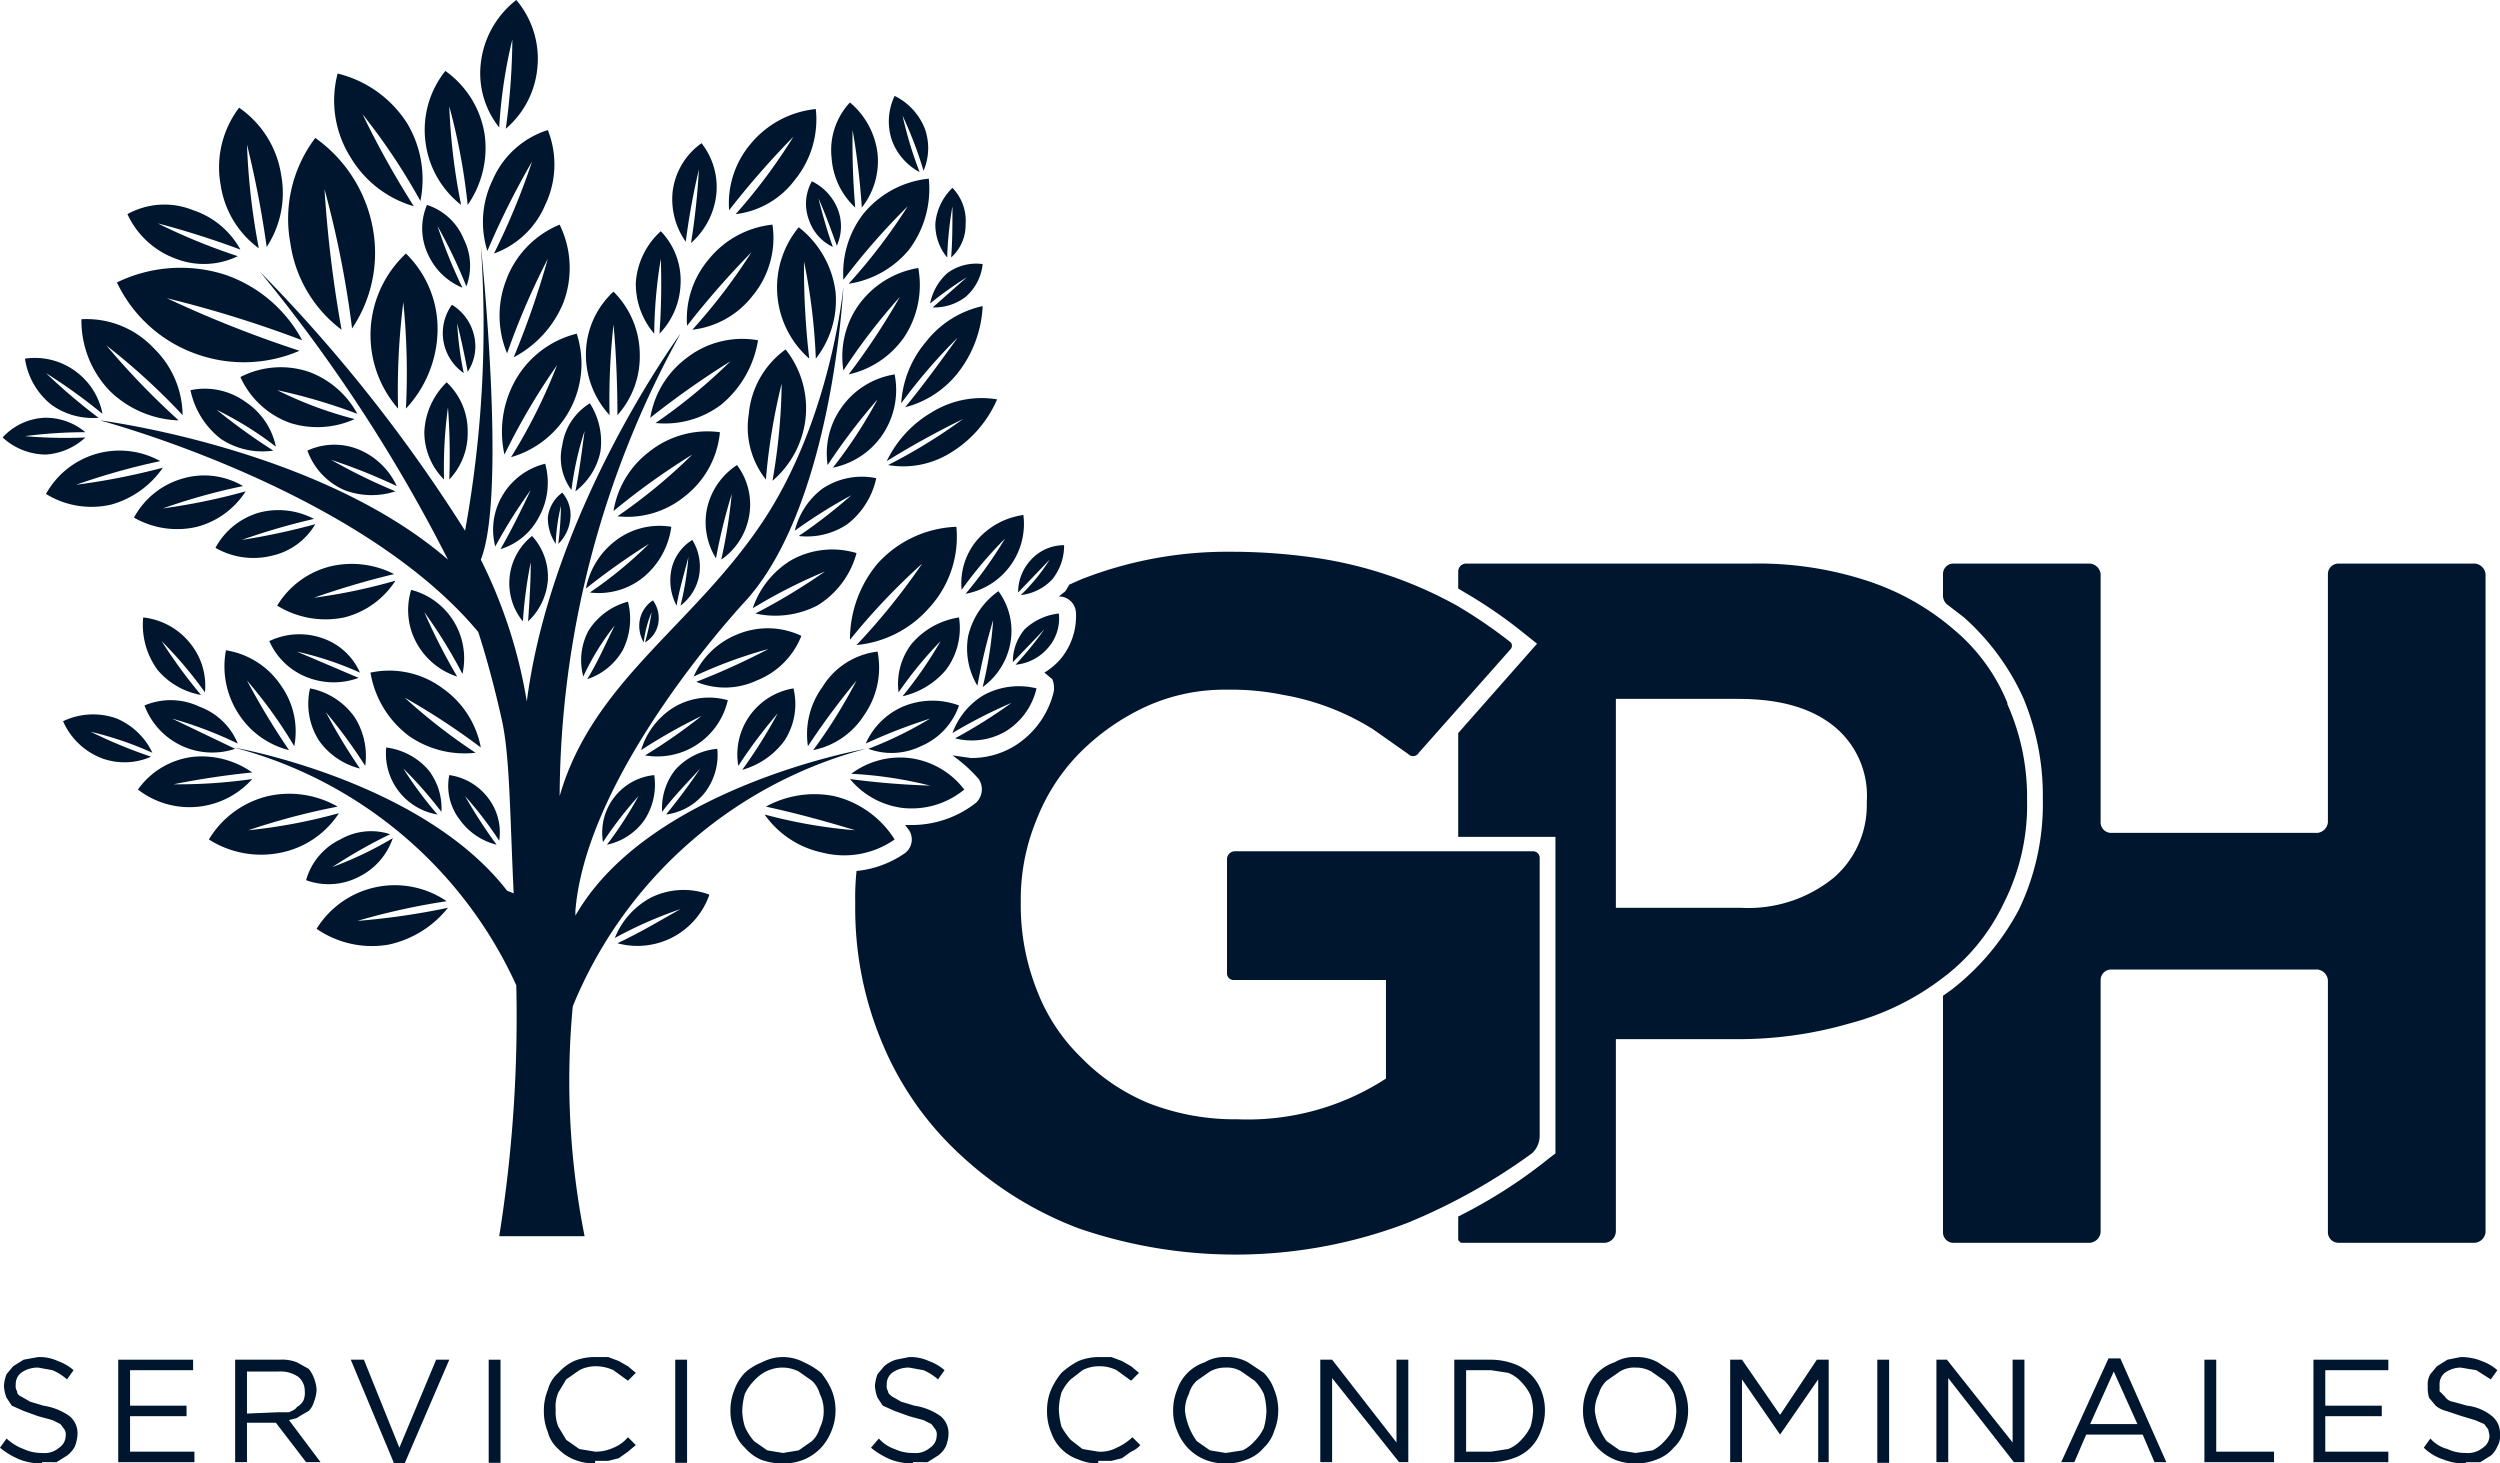 <svg id="Capa_1" data-name="Capa 1" xmlns="http://www.w3.org/2000/svg" viewBox="0 0 190.3 111.4"><defs><style>.cls-1,.cls-2{fill:#00152e;}.cls-2{fill-rule:evenodd;}</style></defs><path class="cls-1" d="M177.2,43.7V62.6a.9.9,0,0,1-.8.8H160.7a.8.8,0,0,1-.8-.8V43.7a.9.9,0,0,0-.8-.8H148.6a.8.8,0,0,0-.7.8v1.6a.9.9,0,0,0,.3.7l1.3,1a18.3,18.3,0,0,1,4.5,6.1,19.2,19.2,0,0,1,1.5,7.7h0a18.6,18.6,0,0,1-1.8,8.4,18.9,18.9,0,0,1-5.1,6.1l-.7.5V93.8a.8.8,0,0,0,.7.8h10.5a.9.9,0,0,0,.8-.8V74.6a.8.8,0,0,1,.8-.8h15.7a.9.9,0,0,1,.8.8V93.8a.8.8,0,0,0,.8.8h10.4a.9.9,0,0,0,.8-.8V43.7a.9.9,0,0,0-.8-.8H178A.8.8,0,0,0,177.2,43.7Z"/><path class="cls-1" d="M3.2,111.4a4.7,4.7,0,0,1-1.7-.3,6,6,0,0,1-1.5-.9l.5-.7a3.8,3.8,0,0,0,1.3.8,3.2,3.2,0,0,0,1.4.3,1.7,1.7,0,0,0,1.3-.4,1.1,1.1,0,0,0,.5-.9H5a.7.7,0,0,0-.1-.5l-.3-.4-.6-.3-1.1-.3-1.1-.4L.9,107l-.4-.6a2.9,2.9,0,0,1-.2-.9h0a2.9,2.9,0,0,1,.2-.9L1,104l.8-.5,1.1-.2a3.3,3.3,0,0,1,1.5.3,3.7,3.7,0,0,1,1.2.7l-.5.7a4.1,4.1,0,0,0-1.1-.7l-1.1-.2a2.2,2.2,0,0,0-1.3.4,1.1,1.1,0,0,0-.4.9h0a.7.7,0,0,0,.1.5c0,.2.1.3.3.4l.7.4,1,.3a4.6,4.6,0,0,1,2,.8,1.7,1.7,0,0,1,.6,1.4h0a2.9,2.9,0,0,1-.2.9,2,2,0,0,1-.6.7l-.8.5H3.2"/><polygon class="cls-1" points="9 103.5 14.7 103.5 14.7 104.3 9.9 104.3 9.9 107 14.2 107 14.2 107.8 9.9 107.8 9.9 110.5 14.8 110.5 14.8 111.3 9 111.3 9 103.5"/><path class="cls-1" d="M17.9,103.5h3.4a3,3,0,0,1,1.3.2l.9.5a2.5,2.5,0,0,1,.4.7,2.9,2.9,0,0,1,.2.9h0a2.9,2.9,0,0,1-.2.9,1.6,1.6,0,0,1-.4.7l-.7.4c-.2.2-.5.2-.8.3l2.4,3.2H23.3l-2.3-3H18.8v3h-.9Zm3.3,4H22c.2-.1.5-.2.6-.4a1.2,1.2,0,0,0,.5-.5,1.5,1.5,0,0,0,.1-.7h0a1.4,1.4,0,0,0-.5-1.1,2.4,2.4,0,0,0-1.5-.4H18.8v3.2Z"/><polygon class="cls-1" points="26.7 103.5 27.7 103.5 30.4 110.2 33.2 103.5 34.2 103.5 30.8 111.4 30 111.4 26.7 103.5"/><rect class="cls-1" x="37.2" y="103.5" width="0.9" height="7.85"/><path class="cls-1" d="M45.3,111.4a4.1,4.1,0,0,1-1.6-.3,3.6,3.6,0,0,1-1.2-.8,2.6,2.6,0,0,1-.8-1.3,4.1,4.1,0,0,1-.3-1.6h0a4.1,4.1,0,0,1,.3-1.6,2.6,2.6,0,0,1,.8-1.3,3.8,3.8,0,0,1,1.2-.9,4.1,4.1,0,0,1,1.6-.3h1l.8.3.7.4.6.5-.6.6-1.1-.8a3.2,3.2,0,0,0-1.4-.3,2.7,2.7,0,0,0-1.2.3l-1,.7-.6,1a2.7,2.7,0,0,0-.2,1.3h0a3,3,0,0,0,.2,1.3l.6,1,1,.7,1.2.2a3.2,3.2,0,0,0,1.4-.3,2.8,2.8,0,0,0,1.1-.8l.6.6-.6.5-.7.5-.8.2h-1"/><rect class="cls-1" x="51.4" y="103.5" width="0.9" height="7.85"/><path class="cls-1" d="M59.6,111.4a4.7,4.7,0,0,1-1.7-.3,3.4,3.4,0,0,1-1.2-.9,2.9,2.9,0,0,1-.8-1.3,3.7,3.7,0,0,1-.3-1.5h0a4.1,4.1,0,0,1,.3-1.6,3.5,3.5,0,0,1,.8-1.3,4.1,4.1,0,0,1,1.3-.8,3.4,3.4,0,0,1,3.2,0,5.7,5.7,0,0,1,1.3.8,5.7,5.7,0,0,1,.8,1.3,4.1,4.1,0,0,1,.3,1.6h0a4,4,0,0,1-.3,1.5,4.1,4.1,0,0,1-.8,1.3,3.8,3.8,0,0,1-1.3.9,4.1,4.1,0,0,1-1.6.3m0-.8,1.2-.2,1-.7a2.1,2.1,0,0,0,.6-1,2.8,2.8,0,0,0,.3-1.3h0a2.8,2.8,0,0,0-.3-1.3,2.1,2.1,0,0,0-.6-1l-1-.7a2.7,2.7,0,0,0-1.2-.3,2.8,2.8,0,0,0-1.3.3,3.1,3.1,0,0,0-.9.7,3.6,3.6,0,0,0-.7,1,5.1,5.1,0,0,0-.2,1.3h0a4.3,4.3,0,0,0,.2,1.2,4.1,4.1,0,0,0,.7,1.1l1,.7,1.2.2"/><path class="cls-1" d="M69.5,111.4a4.7,4.7,0,0,1-1.7-.3,6,6,0,0,1-1.5-.9l.6-.7a2.8,2.8,0,0,0,1.2.8,3.2,3.2,0,0,0,1.4.3,1.7,1.7,0,0,0,1.3-.4,1.1,1.1,0,0,0,.5-.9h0a.7.7,0,0,0-.1-.5l-.3-.4-.6-.3-1.1-.3-1.1-.4-.9-.4-.4-.6a2.9,2.9,0,0,1-.2-.9h0a2.9,2.9,0,0,1,.2-.9l.5-.6a2.6,2.6,0,0,1,.9-.5l1-.2a3.3,3.3,0,0,1,1.5.3,3.7,3.7,0,0,1,1.2.7l-.5.7a4.1,4.1,0,0,0-1.1-.7l-1.1-.2a2.2,2.2,0,0,0-1.3.4,1.1,1.1,0,0,0-.4.9h0a.7.7,0,0,0,.1.5c0,.2.2.3.3.4l.7.4,1,.3a4.6,4.6,0,0,1,2,.8,1.7,1.7,0,0,1,.6,1.4h0a2.9,2.9,0,0,1-.2.9,2,2,0,0,1-.6.7l-.8.5H69.5"/><path class="cls-1" d="M83.6,111.4a3.7,3.7,0,0,1-1.5-.3A3.3,3.3,0,0,1,80,109a4.1,4.1,0,0,1-.3-1.6h0a4.1,4.1,0,0,1,.3-1.6,5.7,5.7,0,0,1,.8-1.3,6,6,0,0,1,1.3-.9,4.1,4.1,0,0,1,1.6-.3h.9l.8.3.7.4.6.5-.6.6-1.1-.8a2.9,2.9,0,0,0-1.4-.3,2.7,2.7,0,0,0-1.2.3l-.9.7a3.6,3.6,0,0,0-.7,1,5.1,5.1,0,0,0-.2,1.3h0a5.9,5.9,0,0,0,.2,1.3,6.1,6.1,0,0,0,.7,1l.9.7,1.2.2a2.6,2.6,0,0,0,1.4-.3,4.2,4.2,0,0,0,1.2-.8l.6.6a1.8,1.8,0,0,1-.7.5l-.7.5-.8.2h-1"/><path class="cls-1" d="M93.3,111.4a4.1,4.1,0,0,1-1.6-.3,3.8,3.8,0,0,1-1.3-.9,4.1,4.1,0,0,1-.8-1.3,3.7,3.7,0,0,1-.3-1.5h0a4.1,4.1,0,0,1,.3-1.6,3.3,3.3,0,0,1,2.1-2.1,2.9,2.9,0,0,1,1.6-.4,3.3,3.3,0,0,1,1.7.4l1.2.8a3.5,3.5,0,0,1,.8,1.3,4.1,4.1,0,0,1,.3,1.6h0a4,4,0,0,1-.3,1.5,2.9,2.9,0,0,1-.8,1.3,3,3,0,0,1-1.3.9,4.1,4.1,0,0,1-1.6.3m0-.8,1.3-.2a3.1,3.1,0,0,0,.9-.7,3.6,3.6,0,0,0,.7-1,5.1,5.1,0,0,0,.2-1.3h0a5.1,5.1,0,0,0-.2-1.3,3.6,3.6,0,0,0-.7-1l-1-.7a2.1,2.1,0,0,0-1.2-.3,2.4,2.4,0,0,0-1.2.3l-1,.7a2.1,2.1,0,0,0-.6,1,2.8,2.8,0,0,0-.3,1.3h0a4.9,4.9,0,0,0,.9,2.3l1,.7,1.2.2"/><polygon class="cls-1" points="100.5 103.5 101.4 103.5 106.3 109.8 106.3 103.5 107.2 103.5 107.2 111.3 106.5 111.3 101.4 104.9 101.4 111.3 100.5 111.3 100.5 103.5"/><path class="cls-1" d="M110.7,103.5h2.8a5.1,5.1,0,0,1,1.7.3,3.5,3.5,0,0,1,1.3.8,3.6,3.6,0,0,1,.8,1.2,4.1,4.1,0,0,1,.3,1.6h0a4,4,0,0,1-.3,1.5,3.3,3.3,0,0,1-2.1,2.1,5.1,5.1,0,0,1-1.7.3h-2.8Zm2.8,7,1.3-.2a2.6,2.6,0,0,0,1-.7,3.6,3.6,0,0,0,.7-1,5,5,0,0,0,.2-1.2h0a3.7,3.7,0,0,0-.2-1.2,3.6,3.6,0,0,0-.7-1,2.6,2.6,0,0,0-1-.7l-1.3-.2h-1.9v6.2Z"/><path class="cls-1" d="M124.5,111.4a4.1,4.1,0,0,1-1.6-.3,3.8,3.8,0,0,1-1.3-.9,4.1,4.1,0,0,1-.8-1.3,3.7,3.7,0,0,1-.3-1.5h0a4.1,4.1,0,0,1,.3-1.6,3.3,3.3,0,0,1,2.1-2.1,2.9,2.9,0,0,1,1.6-.4,3.3,3.3,0,0,1,1.7.4l1.2.8a3.5,3.5,0,0,1,.8,1.3,4.1,4.1,0,0,1,.3,1.6h0a4,4,0,0,1-.3,1.5,2.9,2.9,0,0,1-.8,1.3,3,3,0,0,1-1.3.9,4.1,4.1,0,0,1-1.6.3m0-.8,1.3-.2a3.1,3.1,0,0,0,.9-.7,3.6,3.6,0,0,0,.7-1,5.1,5.1,0,0,0,.2-1.3h0a5.1,5.1,0,0,0-.2-1.3,3.6,3.6,0,0,0-.7-1l-1-.7a2.4,2.4,0,0,0-1.2-.3,2.1,2.1,0,0,0-1.2.3l-1,.7a2.1,2.1,0,0,0-.6,1,2.8,2.8,0,0,0-.3,1.3h0a4.9,4.9,0,0,0,.9,2.3l1,.7,1.2.2"/><polygon class="cls-1" points="131.7 103.5 132.6 103.5 135.5 107.7 138.3 103.5 139.2 103.5 139.2 111.3 138.4 111.3 138.4 105 135.5 109.2 135.5 109.2 132.6 105 132.6 111.3 131.7 111.3 131.7 103.5"/><rect class="cls-1" x="142.9" y="103.5" width="0.9" height="7.85"/><polygon class="cls-1" points="147.4 103.5 148.2 103.5 153.2 109.8 153.2 103.5 154.1 103.5 154.1 111.3 153.3 111.3 148.3 104.9 148.3 111.3 147.4 111.3 147.4 103.5"/><path class="cls-1" d="M160.5,103.4h.9l3.5,7.9H164l-.9-2.1h-4.3l-.9,2.1h-1Zm2.2,5-1.8-4-1.8,4Z"/><polygon class="cls-1" points="167.8 103.5 168.7 103.5 168.7 110.5 173.1 110.5 173.1 111.3 167.8 111.3 167.8 103.5"/><polygon class="cls-1" points="176.1 103.5 181.8 103.5 181.8 104.3 177 104.3 177 107 181.3 107 181.3 107.8 177 107.8 177 110.5 181.8 110.5 181.8 111.3 176.1 111.3 176.1 103.5"/><path class="cls-1" d="M187.7,111.4a4.3,4.3,0,0,1-1.7-.3,3.8,3.8,0,0,1-1.5-.9l.5-.7a2.6,2.6,0,0,0,1.3.8,3.2,3.2,0,0,0,1.4.3,1.8,1.8,0,0,0,1.3-.4,1.1,1.1,0,0,0,.5-.9h0a4.3,4.3,0,0,0-.1-.5l-.3-.4-.7-.3-1-.3-1.2-.4a2,2,0,0,1-.8-.4l-.5-.6a2.8,2.8,0,0,1-.1-.9h0a1.5,1.5,0,0,1,.2-.9l.5-.6.8-.5,1-.2a4.1,4.1,0,0,1,1.6.3,3.7,3.7,0,0,1,1.2.7l-.5.7-1.1-.7-1.2-.2a2.1,2.1,0,0,0-1.2.4,1.1,1.1,0,0,0-.4.9h0v.5l.4.4a.9.9,0,0,0,.6.4l1.1.3a3.7,3.7,0,0,1,1.9.8,1.7,1.7,0,0,1,.6,1.4h0a1.5,1.5,0,0,1-.2.9,1.8,1.8,0,0,1-.5.7l-.8.5h-1.1"/><path class="cls-1" d="M152.8,53.5a14.3,14.3,0,0,0-4.1-5.6,19.2,19.2,0,0,0-6.6-3.7,26.7,26.7,0,0,0-8.8-1.3H111.6a.6.6,0,0,0-.6.6v1.3l.5.3a35.8,35.8,0,0,1,4.5,3.1l1,.8-6,6.8v7.9h7.4V87.8l-.4.3a38.1,38.1,0,0,1-7,4.5v1.8l.2.2h11a.9.9,0,0,0,.8-.9V79.1h9.2a30.3,30.3,0,0,0,8.6-1.2,19.9,19.9,0,0,0,7-3.4,15.3,15.3,0,0,0,4.7-5.7,16.5,16.5,0,0,0,1.8-7.9h0a17.3,17.3,0,0,0-1.5-7.3m-10.7,7.6a7.3,7.3,0,0,1-2.5,5.6,10.3,10.3,0,0,1-7.1,2.3H123V53.2h9.3c3,0,5.4.6,7.2,2a6.8,6.8,0,0,1,2.6,5.8Z"/><path class="cls-1" d="M93.4,65.4v8.7a.5.5,0,0,0,.5.5h11.6v7.5a19.3,19.3,0,0,1-11.3,3.1A18.1,18.1,0,0,1,87.5,84a15.4,15.4,0,0,1-5.2-3.5,14.2,14.2,0,0,1-3.4-5.2,17.5,17.5,0,0,1-1.2-6.5v-.2a15.9,15.9,0,0,1,1.2-6.2,15,15,0,0,1,3.3-5.1,17.4,17.4,0,0,1,5-3.5,14.4,14.4,0,0,1,6.2-1.3,19.6,19.6,0,0,1,4.3.4,18.9,18.9,0,0,1,3.6,1,19.1,19.1,0,0,1,3.2,1.6l2.7,1.9a.5.5,0,0,0,.8-.1l7-7.9a.4.4,0,0,0,0-.5,37.1,37.1,0,0,0-4.1-2.8,31.5,31.5,0,0,0-10.5-3.6,44.7,44.7,0,0,0-6.7-.5,30.4,30.4,0,0,0-11.4,2.1l-.9.4-.3.5-.5.4a1.3,1.3,0,0,1,1.3,1.2,5.1,5.1,0,0,1-1.2,3.6,5.3,5.3,0,0,1-1.2,1l.6.5a1.7,1.7,0,0,1,.1,1,6.7,6.7,0,0,1-3,4.1,6.3,6.3,0,0,1-3.3.9l-1.4-.2a11.2,11.2,0,0,1,2,1.8,1.4,1.4,0,0,1-.2,1.8,7.9,7.9,0,0,1-4.9,1.7h-.5l.3.4a1.3,1.3,0,0,1-.4,1.8,7.8,7.8,0,0,1-3.6,1.3,19.3,19.3,0,0,0-.1,2.4v.2a26.4,26.4,0,0,0,2.1,10.6,24.1,24.1,0,0,0,5.9,8.4,27.4,27.4,0,0,0,9,5.6,36.7,36.7,0,0,0,25-.4,45.2,45.2,0,0,0,9.5-5.3,1.8,1.8,0,0,0,.6-1.3V65.3a.5.5,0,0,0-.5-.5H94A.6.6,0,0,0,93.4,65.4Z"/><path class="cls-2" d="M63.5,60.6a7.7,7.7,0,0,0-5.2.8c2.3.5,4.5,1.1,6.8,1.8A38.2,38.2,0,0,1,58.2,62a7.2,7.2,0,0,0,4.4,2.9,6.7,6.7,0,0,0,5.5-1,7.5,7.5,0,0,0-4.6-3.3"/><path class="cls-2" d="M69.2,57.7a6.2,6.2,0,0,0-4.4,1.2,31.1,31.1,0,0,1,6,.9,60.2,60.2,0,0,1-6.1-.5,6.2,6.2,0,0,0,4,2.2,6.3,6.3,0,0,0,4.7-1.4,6.2,6.2,0,0,0-4.2-2.4"/><path class="cls-2" d="M57,39.4a5,5,0,0,0-.9-4,5.3,5.3,0,0,0-2.3,3.4,5.2,5.2,0,0,0,.7,3.7,43.7,43.7,0,0,1,1.2-4.9,40.1,40.1,0,0,1-.8,5A5.1,5.1,0,0,0,57,39.4"/><path class="cls-2" d="M56.1,48.3a6.1,6.1,0,0,0-3.3,3.2,35.1,35.1,0,0,1,5.7-2.1A54.5,54.5,0,0,1,53,51.9a5.7,5.7,0,0,0,4.6-.1A6,6,0,0,0,61,48.4a6,6,0,0,0-4.9-.1"/><path class="cls-2" d="M51.2,53.9a5.8,5.8,0,0,0-2.4,3.2,41.7,41.7,0,0,1,4.6-2.6,41.5,41.5,0,0,1-4.3,3,5.5,5.5,0,0,0,6.3-4.2,5.2,5.2,0,0,0-4.2.6"/><path class="cls-2" d="M70.1,56.8A5.2,5.2,0,0,0,73,53.7a5.8,5.8,0,0,0-4.3.1,5.5,5.5,0,0,0-2.8,2.8,41.4,41.4,0,0,1,4.9-1.9A29.2,29.2,0,0,1,66.1,57a5.1,5.1,0,0,0,4-.2"/><path class="cls-2" d="M60.5,40.4a38.7,38.7,0,0,1,4.3-2.7,39,39,0,0,1-4,3.1,5.5,5.5,0,0,0,3.7-.9,6,6,0,0,0,2.2-3.5,5.4,5.4,0,0,0-4.1.8,5.7,5.7,0,0,0-2.1,3.2"/><path class="cls-2" d="M65.2,42.1a6.4,6.4,0,0,0-4.9.5,6.8,6.8,0,0,0-3,3.7,40.7,40.7,0,0,1,5.5-2.8,46.6,46.6,0,0,1-5.3,3.2,7,7,0,0,0,4.7-.6,6.7,6.7,0,0,0,3-4"/><path class="cls-2" d="M65.8,54.4a6.3,6.3,0,0,0,1-4.8,5.7,5.7,0,0,0-4.2,2.7,6.1,6.1,0,0,0-1.1,4.5,58.6,58.6,0,0,1,3.7-5,39.6,39.6,0,0,1-3.3,5.3,6,6,0,0,0,3.9-2.7"/><path class="cls-2" d="M59.7,56.4a5.1,5.1,0,0,0,.7-4,5.1,5.1,0,0,0-4.2,5.9,37.9,37.9,0,0,1,3-4,38.7,38.7,0,0,1-2.7,4.3,6,6,0,0,0,3.2-2.2"/><path class="cls-2" d="M53.6,60.4a4.7,4.7,0,0,0,1-3.4,4.9,4.9,0,0,0-3.2,1.6,4.7,4.7,0,0,0-1,3.2c.9-1.2,1.9-2.2,2.9-3.3-.8,1.2-1.7,2.4-2.6,3.5a4.5,4.5,0,0,0,2.9-1.6"/><path class="cls-2" d="M49,62.5a4.9,4.9,0,0,0,.8-3.5,4.4,4.4,0,0,0-3.9,5.1,29.7,29.7,0,0,1,2.7-3.5,29.2,29.2,0,0,1-2.4,3.7A4.7,4.7,0,0,0,49,62.5"/><path class="cls-2" d="M47.4,49.5a5.3,5.3,0,0,0,.4-3.7,5.1,5.1,0,0,0-3,2.2,4.8,4.8,0,0,0-.4,3.5,19.5,19.5,0,0,1,2.4-3.9c-.7,1.4-1.3,2.8-2.1,4.1a4.9,4.9,0,0,0,2.7-2.2"/><path class="cls-2" d="M41.5,35.3a5.2,5.2,0,0,0-3.3,2.5,5.1,5.1,0,0,0-.5,3.8,38.7,38.7,0,0,1,2.7-4.3c-.7,1.5-1.5,3.1-2.3,4.5A4.9,4.9,0,0,0,41,39.4a5.4,5.4,0,0,0,.5-4.1"/><path class="cls-2" d="M45.7,34.4a5.4,5.4,0,0,0-.8-3.7,4.5,4.5,0,0,0-2.1,3.2,4.1,4.1,0,0,0,.7,3.4,24.2,24.2,0,0,1,1-4.5c-.2,1.5-.4,3.1-.7,4.6a5.1,5.1,0,0,0,1.9-3"/><path class="cls-2" d="M41.7,44.2a4.6,4.6,0,0,0-1.2-3.4,4.6,4.6,0,0,0-.7,6.5,34.7,34.7,0,0,1,.6-4.5c0,1.5-.1,3-.2,4.5a4.8,4.8,0,0,0,1.5-3.1"/><path class="cls-2" d="M25.2,43.1a6.6,6.6,0,0,0-4.1,3,7,7,0,0,0,5.1.9,6.5,6.5,0,0,0,3.9-2.8,42.6,42.6,0,0,1-6.2,1.3A61.3,61.3,0,0,1,30,43.7a7.1,7.1,0,0,0-4.8-.6"/><path class="cls-2" d="M70.7,46.3a8,8,0,0,0,2.1-6.2,8.5,8.5,0,0,0-6,2.8,9,9,0,0,0-2.1,5.8,50.3,50.3,0,0,1,5.5-5.8,50.2,50.2,0,0,1-5,6.2,8.4,8.4,0,0,0,5.5-2.8"/><path class="cls-2" d="M28.2,51.2A7.6,7.6,0,0,0,31.1,56a7.4,7.4,0,0,0,5.1,1.3,43.4,43.4,0,0,1-5.4-4.2,52.5,52.5,0,0,1,5.8,3.8,7.1,7.1,0,0,0-2.9-4.5,6.8,6.8,0,0,0-5.5-1.2"/><path class="cls-2" d="M70.9,31.4a8.6,8.6,0,0,0-3.4,3.7,65.5,65.5,0,0,1,5.8-3.2,41.5,41.5,0,0,1-5.7,3.5,6.8,6.8,0,0,0,4.7-.9,8.9,8.9,0,0,0,3.6-4.1,7.2,7.2,0,0,0-5,1"/><path class="cls-2" d="M72.9,28.4a8.9,8.9,0,0,0,1.9-5.1A7.5,7.5,0,0,0,70.5,26a8,8,0,0,0-1.9,4.7,41.8,41.8,0,0,1,4.3-5c-1.3,1.8-2.6,3.6-4,5.3a7.5,7.5,0,0,0,4-2.6"/><path class="cls-2" d="M74.3,41.2a5.1,5.1,0,0,0-1.1,3.7A30.9,30.9,0,0,1,76.5,41a31.9,31.9,0,0,1-3,4.2,5.4,5.4,0,0,0,3.3-2,5.4,5.4,0,0,0,1.1-4,5.7,5.7,0,0,0-3.6,2"/><path class="cls-2" d="M73,47a5.9,5.9,0,0,0-3.6,2,5,5,0,0,0-1,3.7,30.2,30.2,0,0,1,3.2-3.9A31.3,31.3,0,0,1,68.7,53,6.1,6.1,0,0,0,72,51a5.3,5.3,0,0,0,1-4"/><path class="cls-2" d="M76.9,49a5.1,5.1,0,0,0-.9-4,5.8,5.8,0,0,0-2.3,3.4,5.5,5.5,0,0,0,.7,3.8,45.4,45.4,0,0,1,1.2-5,30,30,0,0,1-.8,5.1A5.3,5.3,0,0,0,76.9,49"/><path class="cls-2" d="M79.9,42.6a14.4,14.4,0,0,1-2.2,2.7,3.9,3.9,0,0,0,2.4-1.2,4.1,4.1,0,0,0,.9-2.6,3.4,3.4,0,0,0-2.6,1.2,3.6,3.6,0,0,0-.9,2.4l2.4-2.5"/><path class="cls-2" d="M78,47.9a3.8,3.8,0,0,0-.9,2.5l2.4-2.5a26.1,26.1,0,0,1-2.2,2.7,3.7,3.7,0,0,0,2.4-1.2,3.4,3.4,0,0,0,.9-2.7A4.5,4.5,0,0,0,78,47.9"/><path class="cls-2" d="M74.9,52.9a5.6,5.6,0,0,0-2.4,2.9A38.1,38.1,0,0,1,77,53.5a38.7,38.7,0,0,1-4.3,2.7,5.1,5.1,0,0,0,3.8-.5,5.2,5.2,0,0,0,2.4-3.3,5.6,5.6,0,0,0-4,.5"/><path class="cls-2" d="M34,68.6a7,7,0,0,0-9.9,2.1,7.4,7.4,0,0,0,5.5,1.2,7.9,7.9,0,0,0,4.5-2.8,54.6,54.6,0,0,1-6.9,1A51.5,51.5,0,0,1,34,68.6"/><path class="cls-2" d="M49.6,68.3a6,6,0,0,0-2.8,3.1,31.6,31.6,0,0,1,5-2.2c-1.6.9-3.1,1.8-4.8,2.6a5.8,5.8,0,0,0,7-3.7,5.6,5.6,0,0,0-4.4.2"/><path class="cls-2" d="M27.4,66.7a5.1,5.1,0,0,0,2.5-2.9A27.7,27.7,0,0,1,25.3,66a38.3,38.3,0,0,1,4.4-2.5,4.7,4.7,0,0,0-3.8.4A4.9,4.9,0,0,0,23.3,67a5,5,0,0,0,4.1-.3"/><path class="cls-2" d="M25.8,61.9a41.9,41.9,0,0,1-6.9,1.3,52.3,52.3,0,0,1,6.8-1.8,7.4,7.4,0,0,0-5.3-.8,7.2,7.2,0,0,0-4.5,3.3,7.4,7.4,0,0,0,5.5,1,6.9,6.9,0,0,0,4.4-3"/><path class="cls-2" d="M19.2,59.3a39.4,39.4,0,0,1-6,.4q3-.6,6-.9a6.7,6.7,0,0,0-4.4-1.2,6,6,0,0,0-4.3,2.5,6.4,6.4,0,0,0,8.7-.8"/><path class="cls-2" d="M13.9,56.8a5.5,5.5,0,0,0,4,.2l-4.8-2.3a30.2,30.2,0,0,1,5,1.9,5,5,0,0,0-2.9-2.8,5.1,5.1,0,0,0-4.2-.1,5.5,5.5,0,0,0,2.9,3.1"/><path class="cls-2" d="M21.4,52.2a6.2,6.2,0,0,0-4.2-2.7,6.6,6.6,0,0,0,1,4.9A6.4,6.4,0,0,0,22,57.1a57.4,57.4,0,0,1-3.2-5.3,35.2,35.2,0,0,1,3.6,5,6,6,0,0,0-1-4.6"/><path class="cls-2" d="M27,54.6a5.4,5.4,0,0,0-3.4-2.2,5.2,5.2,0,0,0,.7,4,5.4,5.4,0,0,0,3.1,2.1,44.5,44.5,0,0,1-2.6-4.3,39.1,39.1,0,0,1,3,4.1,5.5,5.5,0,0,0-.8-3.7"/><path class="cls-2" d="M32.6,58.6a5.1,5.1,0,0,0-3.2-1.7A4.7,4.7,0,0,0,33.3,62a28.8,28.8,0,0,1-2.6-3.5,31.1,31.1,0,0,1,2.9,3.3,4.7,4.7,0,0,0-1-3.2"/><path class="cls-2" d="M37.2,60.8a4.5,4.5,0,0,0-3-1.8,4.2,4.2,0,0,0,.8,3.4,4.9,4.9,0,0,0,2.8,1.9,38.7,38.7,0,0,1-2.4-3.7A27.8,27.8,0,0,1,38,64a4.3,4.3,0,0,0-.8-3.2"/><path class="cls-2" d="M14.5,49a5.3,5.3,0,0,0-3.6-2A5.8,5.8,0,0,0,12,51a5.6,5.6,0,0,0,3.3,1.9,39.1,39.1,0,0,1-3-4.1,30.9,30.9,0,0,1,3.3,3.9A5.1,5.1,0,0,0,14.5,49"/><path class="cls-2" d="M27.3,51.6l-4.7-2a24.6,24.6,0,0,1,4.8,1.6,4.8,4.8,0,0,0-2.8-2.6,5.3,5.3,0,0,0-4.1.2,5.2,5.2,0,0,0,3,2.8,5.5,5.5,0,0,0,3.8,0"/><path class="cls-2" d="M6.9,55.7a26,26,0,0,1,4.7,1.6,5.3,5.3,0,0,0-2.7-2.6,5.3,5.3,0,0,0-4.1.2,5.3,5.3,0,0,0,2.9,2.8,5,5,0,0,0,3.8-.1,37.1,37.1,0,0,1-4.6-1.9"/><path class="cls-2" d="M71,23.4a3.9,3.9,0,0,0,2.5-.8,3.8,3.8,0,0,0,1.3-2.5,3.7,3.7,0,0,0-2.7.7,4.2,4.2,0,0,0-1.3,2.3,28.3,28.3,0,0,1,2.8-2L71,23.4"/><path class="cls-2" d="M33.3,25.4a8,8,0,0,0-2.4-6.1,8.5,8.5,0,0,0-.6,11.8,54.3,54.3,0,0,1,.4-8.1,54.5,54.5,0,0,1,.2,8.1,8.9,8.9,0,0,0,2.4-5.7"/><path class="cls-2" d="M23.5,28.3a6.7,6.7,0,0,0-5.2.4,6.6,6.6,0,0,0,3.8,3.5,6.9,6.9,0,0,0,4.9-.3,29.8,29.8,0,0,1-5.9-2.2,42.7,42.7,0,0,1,6.1,1.8,6.9,6.9,0,0,0-3.7-3.2"/><path class="cls-2" d="M18.7,30.6a5.3,5.3,0,0,0-4.2-.9,6.3,6.3,0,0,0,2.3,3.7,5.7,5.7,0,0,0,4,.9,47.3,47.3,0,0,1-4.3-3.1A26,26,0,0,1,21,34a5.4,5.4,0,0,0-2.3-3.4"/><path class="cls-2" d="M35.6,32.9A5.1,5.1,0,0,0,34,29.1a5.6,5.6,0,0,0-1.7,3.8,5.1,5.1,0,0,0,1.5,3.6,34.4,34.4,0,0,1,.3-5.5,50.9,50.9,0,0,1,.1,5.5,5.1,5.1,0,0,0,1.4-3.6"/><path class="cls-2" d="M34.6,47.4a5.4,5.4,0,0,0-3.3-2.5,5.2,5.2,0,0,0,.5,4.2,5.4,5.4,0,0,0,3,2.4,45.2,45.2,0,0,1-2.5-4.9,37,37,0,0,1,2.9,4.7,5.4,5.4,0,0,0-.6-3.9"/><path class="cls-2" d="M36.1,25.6a3.7,3.7,0,0,0-1.7-2.4,3.7,3.7,0,0,0,.9,5.2,24.7,24.7,0,0,1-.5-3.8c.3,1.2.6,2.6.8,3.7a3.5,3.5,0,0,0,.5-2.7"/><path class="cls-2" d="M6.5,33.3a35.7,35.7,0,0,1-4.6-.1,35.5,35.5,0,0,1,4.6-.3,4.7,4.7,0,0,0-3.1-1.1A4.6,4.6,0,0,0,.2,33.3a4.9,4.9,0,0,0,3.3,1.3,4.9,4.9,0,0,0,3-1.3"/><path class="cls-2" d="M3.9,30.8a5.4,5.4,0,0,0,3.6,1,44.7,44.7,0,0,1-4-3.4,42.5,42.5,0,0,1,4.3,3.1,5.2,5.2,0,0,0-2-3.2,5.2,5.2,0,0,0-3.9-1,5.5,5.5,0,0,0,2,3.5"/><path class="cls-2" d="M27.5,34.3a4.9,4.9,0,0,0-4.1,0,5.2,5.2,0,0,0,2.8,3,5.8,5.8,0,0,0,3.9.1A44.4,44.4,0,0,1,25.2,35a43.4,43.4,0,0,1,5,2,5.5,5.5,0,0,0-2.7-2.7"/><path class="cls-2" d="M43.4,39.6a2.6,2.6,0,0,0-.6-2.1,2.7,2.7,0,0,0-1.1,1.9,3.6,3.6,0,0,0,.6,2,14.5,14.5,0,0,1,.4-2.9,28.3,28.3,0,0,1-.2,2.9,3.1,3.1,0,0,0,.9-1.8"/><path class="cls-2" d="M53.2,43.9a3.9,3.9,0,0,0-.5-2.8,3.5,3.5,0,0,0-1.6,2.3,4.1,4.1,0,0,0,.4,2.7c.2-1.2.6-2.5.9-3.7a22,22,0,0,1-.6,3.7,3.7,3.7,0,0,0,1.4-2.2"/><path class="cls-2" d="M50.1,47.5a2.3,2.3,0,0,0-.4-1.8,2.3,2.3,0,0,0-1,1.5,2.5,2.5,0,0,0,.3,1.7,8.6,8.6,0,0,1,.6-2.3,18.9,18.9,0,0,1-.5,2.3,2.1,2.1,0,0,0,1-1.4"/><path class="cls-2" d="M46.7,24.7c.2,2.1.3,4.7.3,6.9A6.7,6.7,0,0,0,48.7,27a6.8,6.8,0,0,0-2-4.8A6.5,6.5,0,0,0,44.6,27a6.8,6.8,0,0,0,1.8,4.6,52.3,52.3,0,0,1,.3-6.9"/><path class="cls-2" d="M38.5,21.4a7.5,7.5,0,0,0,.1,5.5,55.8,55.8,0,0,1,3.1-7.2,66.5,66.5,0,0,1-2.6,7.5A8.2,8.2,0,0,0,42.9,23a7.5,7.5,0,0,0-.3-5.9,7.3,7.3,0,0,0-4.1,4.3"/><path class="cls-2" d="M51.2,14.6a5.6,5.6,0,0,0,1,3.8,53,53,0,0,1,1-5.5,53.2,53.2,0,0,1-.6,5.6A5.8,5.8,0,0,0,54.5,15a5.4,5.4,0,0,0-1.1-4.1,5.3,5.3,0,0,0-2.2,3.7"/><path class="cls-2" d="M35.3,18.2a4.5,4.5,0,0,0-2.8-2.6,4.6,4.6,0,0,0,.1,3.8,4.9,4.9,0,0,0,2.6,2.5,38.5,38.5,0,0,1-1.9-4.7,38.8,38.8,0,0,1,2.2,4.6,4.5,4.5,0,0,0-.2-3.6"/><path class="cls-2" d="M37.5,13.7a7.3,7.3,0,0,0-.4,5.4,61.6,61.6,0,0,1,3.4-6.8,54.2,54.2,0,0,1-2.9,7,6.7,6.7,0,0,0,3.9-3.7,7.1,7.1,0,0,0,.2-5.7,6.8,6.8,0,0,0-4.2,3.8"/><path class="cls-2" d="M35.1,15.6a46.6,46.6,0,0,1-.9-7.5,47.2,47.2,0,0,1,1.4,7.5,7.6,7.6,0,0,0,1.3-5.3,7.3,7.3,0,0,0-3-4.9,7.2,7.2,0,0,0-1.5,5.5,7.2,7.2,0,0,0,2.7,4.7"/><path class="cls-2" d="M39.2,29a8,8,0,0,0-.8,5.6,50.6,50.6,0,0,1,4-6.8,41.6,41.6,0,0,1-3.5,7,7.4,7.4,0,0,0,5-9.4A7.4,7.4,0,0,0,39.2,29"/><path class="cls-2" d="M13.6,32a59,59,0,0,1-5.5-5.7,49.4,49.4,0,0,1,5.8,5.3,7.2,7.2,0,0,0-2.2-5.1,7,7,0,0,0-5.5-2.2,7.7,7.7,0,0,0,2.2,5.5A7.9,7.9,0,0,0,13.6,32"/><path class="cls-2" d="M26,25.1a94.7,94.7,0,0,1-1.3-10.7A76.4,76.4,0,0,1,26.8,25a10.3,10.3,0,0,0,1.6-7.5,10.8,10.8,0,0,0-4.4-7,10.2,10.2,0,0,0-1.9,8A10,10,0,0,0,26,25.1"/><path class="cls-2" d="M19.7,18.9a51.6,51.6,0,0,1-.9-7.9,76.3,76.3,0,0,1,1.5,7.8,7.5,7.5,0,0,0,1.1-5.5,7.6,7.6,0,0,0-3.2-5.1,7.5,7.5,0,0,0-1.4,5.9,7.3,7.3,0,0,0,2.9,4.8"/><path class="cls-2" d="M13.4,19.7a5.9,5.9,0,0,0,4.7-.2A46,46,0,0,1,12,17a66,66,0,0,1,6.3,2,6.4,6.4,0,0,0-3.6-3,5.8,5.8,0,0,0-5,.3,6.5,6.5,0,0,0,3.7,3.4"/><path class="cls-2" d="M8.5,38.4a7.1,7.1,0,0,0,3.9-2.8,51.3,51.3,0,0,1-6.6,1.3,51.1,51.1,0,0,1,6.4-1.8,6.4,6.4,0,0,0-8.7,2.5,6.6,6.6,0,0,0,5,.8"/><path class="cls-2" d="M14,36.4a6.1,6.1,0,0,0-3.8,3,6.6,6.6,0,0,0,4.8.7,6.3,6.3,0,0,0,3.7-2.7,47,47,0,0,1-6.3,1.3A46.3,46.3,0,0,1,18.5,37a5.8,5.8,0,0,0-4.5-.6"/><path class="cls-2" d="M19.8,39a5.5,5.5,0,0,0-3.4,2.7,5.8,5.8,0,0,0,4.3.6A5.1,5.1,0,0,0,24,39.9a50.5,50.5,0,0,1-5.6,1.2,49.8,49.8,0,0,1,5.5-1.6,5.8,5.8,0,0,0-4.1-.5"/><path class="cls-2" d="M15.1,27a10.7,10.7,0,0,0,7.7-.3,88.4,88.4,0,0,1-10.1-4A87.9,87.9,0,0,1,23,25.9a10.5,10.5,0,0,0-5.9-5,11.1,11.1,0,0,0-8.2.6A10.6,10.6,0,0,0,15.1,27"/><path class="cls-2" d="M60.4,10.4A43.1,43.1,0,0,1,56,16.3a6.6,6.6,0,0,0,4.5-2.6,7.3,7.3,0,0,0,1.6-5.4,7.4,7.4,0,0,0-5,2.7,7,7,0,0,0-1.6,5,65.5,65.5,0,0,1,4.9-5.6"/><path class="cls-2" d="M65.7,16.3a7.4,7.4,0,0,0-1.5,5,51.7,51.7,0,0,1,4.9-5.6,43.7,43.7,0,0,1-4.5,5.9A7.4,7.4,0,0,0,69.2,19a7.7,7.7,0,0,0,1.5-5.4,7.4,7.4,0,0,0-5,2.7"/><path class="cls-2" d="M50.3,19.7a54.2,54.2,0,0,1-.1,5.7,5.7,5.7,0,0,0,1.6-3.7,5.4,5.4,0,0,0-1.5-4.1,5.8,5.8,0,0,0-1.9,3.9,5.8,5.8,0,0,0,1.4,3.9,36.6,36.6,0,0,1,.5-5.7"/><path class="cls-2" d="M57.2,19.2a43.7,43.7,0,0,1-4.5,5.9,6.8,6.8,0,0,0,4.6-2.6,6.9,6.9,0,0,0,1.5-5.4,7.2,7.2,0,0,0-4.9,2.7,7,7,0,0,0-1.6,5,65.5,65.5,0,0,1,4.9-5.6"/><path class="cls-2" d="M49.5,31.8a66.7,66.7,0,0,1,6.1-4.3,41.8,41.8,0,0,1-5.7,4.7,7.1,7.1,0,0,0,5-1.4,8,8,0,0,0,2.8-4.9,6.9,6.9,0,0,0-5.5,1.4,7.1,7.1,0,0,0-2.7,4.5"/><path class="cls-2" d="M61.3,32a7.2,7.2,0,0,0-1.5-5.4A6.8,6.8,0,0,0,57,31.5a6.4,6.4,0,0,0,1.3,5,46.3,46.3,0,0,1,1.2-7.3,45.3,45.3,0,0,1-.7,7.4A7.3,7.3,0,0,0,61.3,32"/><path class="cls-2" d="M65.3,23.3a6.8,6.8,0,0,0-1.1,4.9,46.3,46.3,0,0,1,4.3-5.6,54.6,54.6,0,0,1-3.9,5.9,7,7,0,0,0,4.2-2.8,7.2,7.2,0,0,0,1.1-5.3,7,7,0,0,0-4.6,2.9"/><path class="cls-2" d="M63,35.4a47,47,0,0,1,3.8-5,35.8,35.8,0,0,1-3.4,5.2,6,6,0,0,0,3.7-2.4,6.1,6.1,0,0,0,1-4.7A6.1,6.1,0,0,0,64,31.1a6,6,0,0,0-1,4.3"/><path class="cls-2" d="M63.6,22.2a7.4,7.4,0,0,0-2.8-4.9,7.2,7.2,0,0,0,.8,10,60.1,60.1,0,0,1-.4-7.4,45.3,45.3,0,0,1,.9,7.4,7.2,7.2,0,0,0,1.5-5.1"/><path class="cls-2" d="M49.4,34.4a7.1,7.1,0,0,0-2.7,4.5,53.9,53.9,0,0,1,6-4.3A41.8,41.8,0,0,1,47,39.3a6.9,6.9,0,0,0,5.1-1.5,7,7,0,0,0,2.7-4.9,7.1,7.1,0,0,0-5.4,1.5"/><path class="cls-2" d="M46.8,41.2a6,6,0,0,0-2.2,3.6,52.2,52.2,0,0,1,4.8-3.4,31.6,31.6,0,0,1-4.5,3.7,5.4,5.4,0,0,0,4-1.1,6,6,0,0,0,2.2-3.9,5.5,5.5,0,0,0-4.3,1.1"/><path class="cls-2" d="M39,3a51.9,51.9,0,0,1-.5,6.8,6.9,6.9,0,0,0,2.4-4.6A6.9,6.9,0,0,0,39.3,0a7.1,7.1,0,0,0-2.7,4.8A6.6,6.6,0,0,0,38,9.7,37.4,37.4,0,0,1,39,3"/><path class="cls-2" d="M31.5,15.7a68.9,68.9,0,0,1-3.9-7A47.3,47.3,0,0,1,32,15.3a8.3,8.3,0,0,0-1-5.9,8.7,8.7,0,0,0-5.3-3.8,8.1,8.1,0,0,0,1,6.4,8.3,8.3,0,0,0,4.8,3.7"/><path class="cls-2" d="M70,13.1a30.6,30.6,0,0,1-1.3-4.3A30.3,30.3,0,0,1,70.3,13a4.4,4.4,0,0,0,.1-3.2,4.7,4.7,0,0,0-2.3-2.5,4.5,4.5,0,0,0-.2,3.4A4.5,4.5,0,0,0,70,13.1"/><path class="cls-2" d="M72.5,15.7c0,1.3,0,2.7-.1,3.9a3.3,3.3,0,0,0,1.1-2.5,3.6,3.6,0,0,0-1-2.8A4.3,4.3,0,0,0,71.2,17a3.9,3.9,0,0,0,.9,2.6,27.2,27.2,0,0,1,.4-3.9"/><path class="cls-2" d="M61.6,16.8a3.5,3.5,0,0,0,1.8,2c-.4-1.1-.8-2.5-1.1-3.7.5,1.1,1,2.5,1.4,3.6a3.6,3.6,0,0,0,.1-2.7,4,4,0,0,0-2-2.2,3.5,3.5,0,0,0-.2,3"/><path class="cls-2" d="M65.1,15.8a57.2,57.2,0,0,1-.2-5.9,56,56,0,0,1,.7,5.9,5.7,5.7,0,0,0,1.2-4.1,6,6,0,0,0-2.1-3.9A5.3,5.3,0,0,0,63.3,12a5.7,5.7,0,0,0,1.8,3.8"/><path class="cls-2" d="M43.6,76.6A33.3,33.3,0,0,1,65.9,57S49.4,59.9,43.8,69.7v-.4c.9-10.7,12.9-23.5,12.9-23.5,6.7-7.3,7.5-24,7.5-24s-.9,10.1-6.2,18S45.1,51.9,42.6,60.6a73.4,73.4,0,0,1,9.2-35.2S42,38.7,40.1,53.4a37.6,37.6,0,0,0-3.5-10.8c2-5,0-23.9,0-23.9a87.3,87.3,0,0,1-1.2,21.7A116.9,116.9,0,0,0,19.8,20.7,119.8,119.8,0,0,1,34.1,42.6C24.3,34.1,7.6,32,7.6,32s19.7,5.2,28.8,16.1c.5,1.5,1.2,4,1.8,6.7s.6,6.8.9,13.2l-.5-.2c-6.5-8.4-20.8-10.9-20.8-10.9A32.7,32.7,0,0,1,39.3,75,105.6,105.6,0,0,1,38,94.1h6.5a60.6,60.6,0,0,1-.9-17.5"/></svg>
